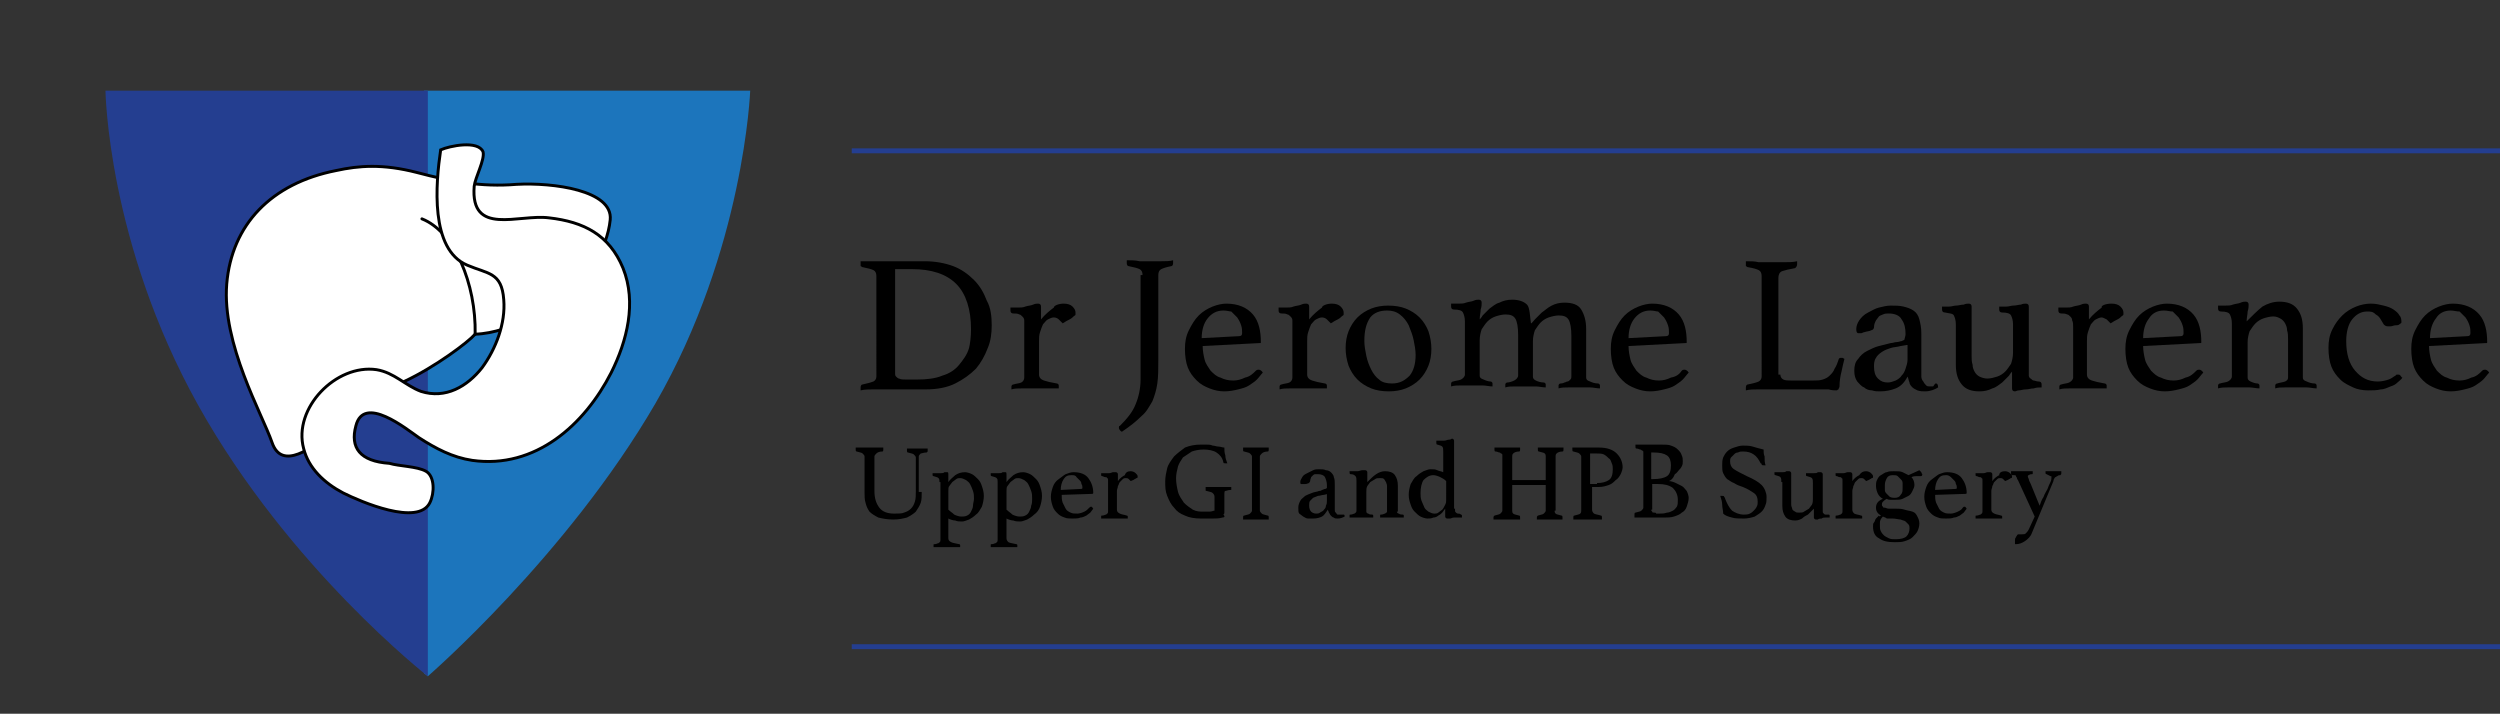 <!-- Generator: Adobe Illustrator 19.1.0, SVG Export Plug-In  -->
<svg version="1.1"
	 xmlns="http://www.w3.org/2000/svg" xmlns:xlink="http://www.w3.org/1999/xlink" xmlns:a="http://ns.adobe.com/AdobeSVGViewerExtensions/3.0/"
	 x="0px" y="0px" width="253.6px" height="72.4px" viewBox="0 0 253.6 72.4" style="enable-background:new 0 0 253.6 72.4;"
	 xml:space="preserve">
<rect x="0" y="0" width="253.6" height="72.4" fill="#333333" stroke="none"/>
<style type="text/css">
	.st0{fill:none;stroke:#243E90;stroke-width:0.5;stroke-miterlimit:10;}
	.st1{clip-path:url(#SVGID_3_);fill:#1C75BC;}
	.st2{clip-path:url(#SVGID_4_);fill:#243E90;}
	.st3{fill:none;}
	.st4{fill:#FFFFFF;stroke:#000000;stroke-width:0.3;stroke-miterlimit:10;}
	.st5{fill:#FFFFFF;stroke:#000000;stroke-width:0.3;stroke-linecap:round;stroke-miterlimit:10;}
	.st6{clip-path:url(#SVGID_6_);fill:#1C75BC;}
	.st7{clip-path:url(#SVGID_8_);fill:#243E90;}
</style>
<defs>
</defs>
<g>
	<g>
		<path d="M100.6,33c0,0.8-0.1,1.6-0.4,2.3c-0.3,0.8-0.7,1.5-1.2,2.1c-0.6,0.6-1.3,1.1-2.1,1.5s-1.8,0.6-3,0.6h-4.1
			c-0.3,0-0.7,0-1.2,0c-0.4,0-0.9,0-1.3,0.1c0-0.1,0-0.2,0-0.3c0-0.2,0.1-0.3,0.2-0.3c0.5-0.1,0.8-0.2,1.1-0.3
			c0.2-0.1,0.3-0.3,0.3-0.5V28c0-0.3-0.1-0.5-0.3-0.6s-0.6-0.2-1.1-0.3c-0.1,0-0.1-0.1-0.2-0.1c0-0.1,0-0.1,0-0.2s0-0.2,0-0.3
			c0.3,0,0.5,0,0.7,0s0.4,0,0.6,0c0.2,0,0.4,0,0.5,0s0.4,0,0.6,0h4.1c1.1,0,2.1,0.2,2.9,0.5c0.8,0.3,1.5,0.8,2.1,1.4
			c0.6,0.6,1,1.3,1.3,2.1C100.5,31.2,100.6,32.1,100.6,33z M98.5,33.4c0-2-0.5-3.6-1.5-4.6s-2.5-1.5-4.5-1.5h-1.7v10.6
			c0,0.1,0,0.2,0.1,0.3c0.1,0.1,0.2,0.2,0.3,0.2c0.2,0.1,0.4,0.1,0.7,0.1s0.6,0,1.1,0c1,0,1.9-0.1,2.6-0.4c0.7-0.2,1.3-0.6,1.7-1.1
			s0.8-1,1-1.7C98.4,34.9,98.5,34.2,98.5,33.4z"/>
		<path d="M107.9,30.8c0.4,0,0.7,0.1,0.9,0.3c0.2,0.2,0.3,0.4,0.3,0.6c0,0.1,0,0.2,0,0.2c0,0.1-0.1,0.1-0.2,0.2s-0.2,0.2-0.4,0.3
			c-0.2,0.1-0.4,0.2-0.7,0.4c-0.1-0.1-0.3-0.3-0.4-0.4s-0.3-0.2-0.5-0.2s-0.4,0.1-0.6,0.2s-0.3,0.3-0.5,0.5
			c-0.1,0.2-0.2,0.5-0.3,0.8c-0.1,0.3-0.1,0.6-0.1,0.9V38c0,0.3,0.2,0.5,0.5,0.6s0.7,0.2,1.3,0.3c0.1,0,0.2,0.1,0.2,0.2s0,0.2,0,0.3
			c-0.1,0-0.3,0-0.5,0s-0.4,0-0.7,0c-0.2,0-0.5,0-0.7,0c-0.3,0-0.5,0-0.7,0c-0.4,0-0.7,0-1.1,0s-0.8,0-1.1,0.1c0-0.1,0-0.2,0-0.3
			c0-0.1,0.1-0.2,0.2-0.2c0.3-0.1,0.6-0.1,0.8-0.2c0.2-0.1,0.3-0.3,0.3-0.5v-5.1c0-0.3,0-0.5,0-0.7s-0.1-0.3-0.2-0.4
			s-0.2-0.2-0.3-0.2c-0.2-0.1-0.3-0.1-0.6-0.1c-0.2,0-0.3-0.1-0.3-0.3c0-0.1,0-0.2,0-0.3c0.2,0,0.4,0,0.7,0c0.3,0,0.6,0,0.8-0.1
			c0.3-0.1,0.6-0.1,0.8-0.2c0.2-0.1,0.4-0.1,0.5-0.1c0.2,0,0.3,0.1,0.3,0.3v1.3c0.4-0.5,0.9-0.9,1.3-1.2
			C106.9,31,107.4,30.8,107.9,30.8z"/>
		<path d="M115.9,27.9c0-0.3-0.1-0.5-0.3-0.6c-0.2-0.1-0.6-0.2-1.1-0.3c-0.1,0-0.2-0.1-0.2-0.3c0-0.1,0-0.2,0-0.3
			c0.4,0,0.9,0,1.3,0.1c0.5,0,0.8,0,1.1,0c0.3,0,0.7,0,1.1,0s0.9,0,1.2-0.1c0,0.1,0,0.2,0,0.3c0,0.2-0.1,0.3-0.2,0.3
			c-0.5,0.1-0.8,0.2-1,0.3c-0.2,0.1-0.3,0.3-0.3,0.6v8.6c0,0.9,0,1.7-0.1,2.4c-0.1,0.7-0.3,1.3-0.5,1.8c-0.3,0.5-0.6,1.1-1.1,1.5
			c-0.5,0.5-1.1,1-2,1.6c-0.2-0.1-0.3-0.3-0.3-0.4s0-0.2,0.1-0.2c0.7-0.7,1.3-1.4,1.6-2.2c0.3-0.7,0.5-1.6,0.5-2.5V27.9H115.9z"/>
		<path d="M127.4,37.6c0.1-0.1,0.2-0.1,0.3-0.1c0.1,0,0.3,0.1,0.4,0.3c-0.2,0.2-0.4,0.5-0.6,0.7s-0.5,0.4-0.8,0.6s-0.7,0.3-1.1,0.4
			s-0.9,0.2-1.4,0.2s-1-0.1-1.5-0.3c-0.5-0.2-0.9-0.4-1.3-0.8s-0.7-0.8-0.9-1.3c-0.2-0.5-0.3-1.2-0.3-1.9c0-0.7,0.1-1.3,0.4-1.9
			s0.6-1.1,1-1.5s0.9-0.7,1.4-0.9c0.5-0.2,1-0.3,1.4-0.3c1.2,0,2.1,0.4,2.7,1.1s0.8,1.7,0.8,2.8c0,0.1,0,0.1-0.1,0.1l-5.8,0.3
			c0,0.5,0.1,1,0.2,1.4s0.4,0.8,0.6,1.1c0.3,0.3,0.6,0.6,1,0.7c0.4,0.2,0.8,0.3,1.3,0.3c0.4,0,0.8-0.1,1.2-0.3
			C126.8,38.2,127.1,37.9,127.4,37.6z M124.1,31.5c-0.7,0-1.2,0.3-1.6,0.8s-0.6,1.2-0.6,2l3.8-0.2c0.2,0,0.3-0.1,0.3-0.3
			c0-0.3,0-0.5-0.1-0.8s-0.2-0.5-0.4-0.8c-0.2-0.2-0.4-0.4-0.6-0.6C124.7,31.6,124.5,31.5,124.1,31.5z"/>
		<path d="M135.1,30.8c0.4,0,0.7,0.1,0.9,0.3s0.3,0.4,0.3,0.6c0,0.1,0,0.2,0,0.2c0,0.1-0.1,0.1-0.2,0.2s-0.2,0.2-0.4,0.3
			c-0.2,0.1-0.4,0.2-0.7,0.4c-0.1-0.1-0.3-0.3-0.4-0.4s-0.3-0.2-0.5-0.2s-0.4,0.1-0.6,0.2s-0.3,0.3-0.5,0.5
			c-0.1,0.2-0.2,0.5-0.3,0.8c-0.1,0.3-0.1,0.6-0.1,0.9V38c0,0.3,0.2,0.5,0.5,0.6s0.7,0.2,1.3,0.3c0.1,0,0.2,0.1,0.2,0.2s0,0.2,0,0.3
			c-0.1,0-0.3,0-0.5,0s-0.4,0-0.7,0c-0.2,0-0.5,0-0.7,0c-0.3,0-0.5,0-0.7,0c-0.4,0-0.7,0-1.1,0s-0.8,0-1.1,0.1c0-0.1,0-0.2,0-0.3
			c0-0.1,0.1-0.2,0.2-0.2c0.3-0.1,0.6-0.1,0.8-0.2c0.2-0.1,0.3-0.3,0.3-0.5v-5.1c0-0.3,0-0.5,0-0.7s-0.1-0.3-0.2-0.4
			s-0.2-0.2-0.3-0.2c-0.2-0.1-0.3-0.1-0.6-0.1c-0.2,0-0.3-0.1-0.3-0.3c0-0.1,0-0.2,0-0.3c0.2,0,0.4,0,0.7,0c0.3,0,0.6,0,0.8-0.1
			c0.3-0.1,0.6-0.1,0.8-0.2c0.2-0.1,0.4-0.1,0.5-0.1c0.2,0,0.3,0.1,0.3,0.3v1.3c0.4-0.5,0.9-0.9,1.3-1.2
			C134.1,31,134.6,30.8,135.1,30.8z"/>
		<path d="M136.5,35.3c0-0.6,0.1-1.2,0.3-1.7c0.2-0.5,0.5-1,0.9-1.4s0.9-0.7,1.4-0.9c0.5-0.2,1.1-0.3,1.7-0.3c0.7,0,1.3,0.1,1.8,0.3
			c0.5,0.2,1,0.5,1.4,0.9s0.7,0.9,0.9,1.4c0.2,0.6,0.3,1.2,0.3,1.8c0,0.6-0.1,1.2-0.3,1.7c-0.2,0.5-0.5,1-0.9,1.4s-0.9,0.7-1.4,0.9
			c-0.5,0.2-1.1,0.3-1.7,0.3c-0.7,0-1.3-0.1-1.8-0.3c-0.5-0.2-1-0.5-1.4-0.9s-0.7-0.9-0.9-1.4C136.6,36.5,136.5,35.9,136.5,35.3z
			 M138.4,34.6c0,0.5,0.1,1,0.2,1.5s0.3,1,0.5,1.4s0.5,0.8,0.8,1c0.3,0.3,0.8,0.4,1.3,0.4c0.8,0,1.3-0.3,1.8-0.8
			c0.4-0.5,0.6-1.2,0.6-2.1c0-0.5-0.1-1-0.2-1.5s-0.3-1-0.5-1.5c-0.2-0.4-0.5-0.8-0.9-1.1c-0.4-0.3-0.8-0.4-1.3-0.4
			c-0.7,0-1.3,0.2-1.7,0.7C138.6,32.8,138.4,33.5,138.4,34.6z"/>
		<path d="M155.3,32.8c0.1,0,0.2-0.2,0.4-0.4c0.2-0.2,0.4-0.4,0.7-0.7c0.3-0.2,0.6-0.5,1-0.7s0.8-0.3,1.3-0.3c0.8,0,1.4,0.2,1.7,0.7
			c0.3,0.5,0.5,1.1,0.5,2v4.9c0,0.2,0.1,0.3,0.4,0.4c0.2,0.1,0.5,0.2,0.8,0.2c0.1,0,0.2,0.1,0.2,0.2s0,0.2,0,0.3
			c-0.3,0-0.7-0.1-1-0.1s-0.7,0-1.1,0c-0.3,0-0.7,0-1.1,0s-0.7,0-1,0.1c0-0.1,0-0.2,0-0.3c0-0.1,0.1-0.2,0.2-0.2s0.2,0,0.4-0.1
			c0.1,0,0.2-0.1,0.3-0.1s0.2-0.1,0.3-0.2c0.1-0.1,0.1-0.2,0.1-0.3v-4.1c0-0.8-0.1-1.4-0.3-1.7c-0.2-0.3-0.5-0.4-1-0.4
			c-0.3,0-0.7,0.1-1,0.2s-0.6,0.3-0.8,0.5c-0.2,0.2-0.4,0.5-0.6,0.8c-0.1,0.3-0.2,0.7-0.2,1.1v3.6c0,0.2,0.1,0.3,0.3,0.4
			c0.2,0.1,0.5,0.2,0.8,0.2c0.1,0,0.2,0.1,0.2,0.2s0,0.2,0,0.3c-0.3,0-0.7-0.1-1-0.1s-0.7,0-1,0c-0.4,0-0.7,0-1.1,0s-0.7,0-1,0.1
			c0-0.1,0-0.2,0-0.3c0-0.1,0.1-0.2,0.2-0.2c0.2,0,0.5-0.1,0.7-0.2s0.4-0.3,0.4-0.5V34c0-0.8-0.1-1.4-0.3-1.7
			c-0.2-0.3-0.5-0.4-1-0.4c-0.3,0-0.7,0.1-1,0.2s-0.6,0.3-0.8,0.5c-0.2,0.2-0.4,0.5-0.6,0.8c-0.1,0.3-0.2,0.7-0.2,1.1v3.6
			c0,0.2,0.1,0.3,0.4,0.4c0.2,0.1,0.5,0.2,0.7,0.2c0.1,0,0.2,0.1,0.2,0.2s0,0.2,0,0.3c-0.3,0-0.7-0.1-1-0.1s-0.7,0-1.1,0
			s-0.8,0-1.1,0c-0.3,0-0.7,0-1,0.1c0-0.1,0-0.2,0-0.3c0-0.1,0.1-0.2,0.2-0.2c0.3-0.1,0.6-0.1,0.8-0.2c0.2-0.1,0.4-0.3,0.4-0.5v-5.4
			c0-0.4-0.1-0.7-0.2-0.9c-0.1-0.2-0.4-0.3-0.9-0.3c-0.2,0-0.3-0.1-0.3-0.3c0-0.1,0-0.2,0-0.3c0.2,0,0.4,0,0.7,0
			c0.3,0,0.6,0,0.8-0.1c0.3-0.1,0.6-0.1,0.8-0.2c0.2-0.1,0.4-0.1,0.5-0.1c0.2,0,0.3,0.1,0.3,0.3c0,0.2,0,0.4-0.1,0.7
			c0,0.3-0.1,0.6-0.1,1c0,0,0.2-0.2,0.3-0.4c0.2-0.2,0.4-0.4,0.7-0.7c0.3-0.2,0.6-0.5,1-0.6c0.4-0.2,0.8-0.3,1.3-0.3
			c0.7,0,1.2,0.2,1.5,0.5S155.2,32.2,155.3,32.8z"/>
		<path d="M170.6,37.6c0.1-0.1,0.2-0.1,0.3-0.1c0.1,0,0.3,0.1,0.4,0.3c-0.2,0.2-0.4,0.5-0.6,0.7s-0.5,0.4-0.8,0.6s-0.7,0.3-1.1,0.4
			s-0.9,0.2-1.4,0.2s-1-0.1-1.5-0.3c-0.5-0.2-0.9-0.4-1.3-0.8s-0.7-0.8-0.9-1.3c-0.2-0.5-0.3-1.2-0.3-1.9c0-0.7,0.1-1.3,0.4-1.9
			s0.6-1.1,1-1.5s0.9-0.7,1.4-0.9c0.5-0.2,1-0.3,1.4-0.3c1.2,0,2.1,0.4,2.7,1.1s0.8,1.7,0.8,2.8c0,0.1,0,0.1-0.1,0.1l-5.8,0.3
			c0,0.5,0.1,1,0.2,1.4s0.4,0.8,0.6,1.1c0.3,0.3,0.6,0.6,1,0.7c0.4,0.2,0.8,0.3,1.3,0.3c0.4,0,0.8-0.1,1.2-0.3
			C170.1,38.2,170.4,37.9,170.6,37.6z M167.4,31.5c-0.7,0-1.2,0.3-1.6,0.8s-0.6,1.2-0.6,2l3.8-0.2c0.2,0,0.3-0.1,0.3-0.3
			c0-0.3,0-0.5-0.1-0.8s-0.2-0.5-0.4-0.8c-0.2-0.2-0.4-0.4-0.6-0.6C168,31.6,167.8,31.5,167.4,31.5z"/>
		<path d="M180.6,38c0,0.2,0.1,0.4,0.3,0.5c0.2,0.1,0.5,0.1,0.8,0.1h2.2c0.4,0,0.7,0,1-0.1s0.5-0.2,0.7-0.4c0.2-0.2,0.4-0.4,0.5-0.7
			c0.2-0.3,0.3-0.6,0.4-0.9c0-0.1,0.1-0.2,0.2-0.2s0.1,0,0.2,0s0.1,0.1,0.2,0.1c-0.1,0.4-0.2,0.8-0.3,1.3c-0.1,0.4-0.2,0.9-0.2,1.5
			c0,0.1-0.1,0.2-0.1,0.3c-0.1,0-0.1,0.1-0.2,0.1c-0.2,0-0.5,0-0.8-0.1c-0.3,0-0.6,0-0.9,0h-5c-0.3,0-0.7,0-1.2,0s-0.9,0-1.3,0.1
			c0-0.1,0-0.2,0-0.3c0-0.2,0.1-0.3,0.2-0.3c0.5-0.1,0.9-0.2,1.1-0.3c0.2-0.1,0.3-0.3,0.3-0.5V28c0-0.3-0.1-0.5-0.3-0.6
			c-0.2-0.1-0.5-0.2-1.1-0.3c-0.1,0-0.1-0.1-0.2-0.1c0-0.1,0-0.1,0-0.2s0-0.2,0-0.3c0.5,0,0.9,0,1.3,0.1c0.4,0,0.8,0,1.1,0
			c0.5,0,0.9,0,1.4,0s1,0,1.4-0.1c0,0.1,0,0.2,0,0.3c0,0.2-0.1,0.3-0.2,0.4c-0.6,0.1-1,0.2-1.3,0.3c-0.3,0.1-0.4,0.4-0.4,0.7V38
			H180.6z"/>
		<path d="M196.4,38.9c0.1,0,0.2,0.1,0.2,0.4c-0.3,0.2-0.8,0.4-1.3,0.4c-0.3,0-0.5,0-0.8-0.1c-0.2-0.1-0.4-0.2-0.5-0.3
			c-0.1-0.1-0.3-0.3-0.3-0.5c-0.1-0.2-0.1-0.4-0.2-0.6c-0.3,0.6-0.7,1-1.2,1.2s-1,0.3-1.6,0.3c-0.3,0-0.5,0-0.8-0.1
			c-0.3,0-0.6-0.1-0.8-0.3c-0.3-0.1-0.5-0.4-0.7-0.6c-0.2-0.3-0.3-0.6-0.3-1.1s0.1-0.9,0.4-1.2c0.2-0.3,0.5-0.6,0.9-0.8
			c0.4-0.2,0.8-0.4,1.2-0.5c0.4-0.1,0.8-0.2,1.2-0.3c0.2,0,0.4-0.1,0.6-0.1s0.4-0.1,0.5-0.1c0.2-0.1,0.3-0.1,0.3-0.2
			s0.1-0.3,0.1-0.5c0-0.6-0.1-1.1-0.4-1.5c-0.2-0.4-0.7-0.6-1.3-0.6c-0.2,0-0.4,0-0.6,0.1s-0.3,0.1-0.4,0.2s-0.2,0.3-0.3,0.4
			c-0.1,0.2-0.2,0.4-0.2,0.7c0,0.1-0.1,0.3-0.3,0.3c-0.1,0.1-0.4,0.1-0.7,0.2c-0.1,0-0.2,0.1-0.3,0.1c-0.1,0-0.2,0-0.3,0
			c-0.1,0-0.2-0.1-0.2-0.4s0.1-0.6,0.3-0.9c0.2-0.3,0.5-0.6,0.9-0.8c0.4-0.2,0.7-0.4,1.1-0.5s0.8-0.2,1.2-0.2c0.5,0,0.9,0,1.3,0.1
			s0.7,0.2,1,0.4c0.3,0.2,0.5,0.5,0.6,0.9s0.2,0.8,0.2,1.4v3.4c0,0.5,0,0.8,0,1s0.1,0.4,0.2,0.5c0.1,0.2,0.2,0.3,0.3,0.4
			c0.1,0.1,0.2,0.1,0.4,0.1c0.1,0,0.2,0,0.3,0C196.3,38.9,196.3,38.9,196.4,38.9z M193.4,35l-0.6,0.1c-0.3,0.1-0.7,0.1-1,0.2
			s-0.6,0.2-0.9,0.4c-0.3,0.2-0.5,0.4-0.6,0.6c-0.2,0.3-0.2,0.6-0.2,0.9c0,0.5,0.1,0.9,0.4,1.2c0.3,0.3,0.6,0.4,1,0.4
			c0.3,0,0.5-0.1,0.8-0.2c0.2-0.1,0.5-0.3,0.6-0.5c0.2-0.2,0.3-0.4,0.4-0.7c0.1-0.3,0.2-0.6,0.2-0.9V35H193.4z"/>
		<path d="M198.4,32.9c0-0.4-0.1-0.7-0.2-0.9c-0.1-0.2-0.4-0.2-0.9-0.3c-0.2,0-0.3-0.1-0.3-0.3c0-0.1,0-0.2,0-0.3c0.2,0,0.4,0,0.7,0
			c0.3,0,0.5-0.1,0.7-0.1c0.3,0,0.5-0.1,0.8-0.1c0.2-0.1,0.4-0.1,0.5-0.1c0.2,0,0.3,0.1,0.3,0.3v5c0,0.3,0,0.6,0.1,0.9
			c0,0.3,0.1,0.5,0.2,0.7s0.3,0.4,0.5,0.5s0.5,0.2,0.8,0.2s0.7-0.1,1-0.2s0.6-0.3,0.8-0.5c0.2-0.2,0.4-0.5,0.6-0.8
			c0.1-0.3,0.2-0.7,0.2-1.1v-2.9c0-0.4-0.1-0.7-0.2-0.9c-0.1-0.2-0.4-0.3-0.9-0.3c-0.2,0-0.3-0.1-0.3-0.3c0-0.1,0-0.2,0-0.3
			c0.2,0,0.4,0,0.7,0c0.3,0,0.5-0.1,0.7-0.1c0.3,0,0.6-0.1,0.8-0.1c0.2-0.1,0.4-0.1,0.5-0.1c0.2,0,0.3,0.1,0.3,0.3v6.5
			c0,0.2,0,0.4,0,0.5s0.1,0.3,0.2,0.3c0.1,0.1,0.2,0.2,0.3,0.2c0.1,0,0.3,0.1,0.5,0.1s0.3,0.1,0.3,0.3c0,0.1,0,0.2,0,0.3
			c-0.3,0-0.5,0-0.8,0.1c-0.3,0-0.5,0.1-0.8,0.1s-0.5,0.1-0.7,0.1s-0.3,0.1-0.4,0.1c-0.2,0-0.3-0.1-0.3-0.3v-1.7
			c0,0-0.2,0.2-0.3,0.4c-0.2,0.2-0.4,0.4-0.7,0.7c-0.3,0.2-0.6,0.5-1,0.6c-0.4,0.2-0.8,0.3-1.3,0.3c-0.8,0-1.4-0.2-1.8-0.7
			s-0.6-1.1-0.6-2L198.4,32.9L198.4,32.9z"/>
		<path d="M214.2,30.8c0.4,0,0.7,0.1,0.9,0.3s0.3,0.4,0.3,0.6c0,0.1,0,0.2,0,0.2c0,0.1-0.1,0.1-0.2,0.2s-0.2,0.2-0.4,0.3
			c-0.2,0.1-0.4,0.2-0.7,0.4c-0.1-0.1-0.3-0.3-0.4-0.4c-0.2-0.1-0.4-0.2-0.5-0.2c-0.2,0-0.4,0.1-0.6,0.2s-0.3,0.3-0.5,0.5
			c-0.1,0.2-0.2,0.5-0.3,0.8c-0.1,0.3-0.1,0.6-0.1,0.9V38c0,0.3,0.2,0.5,0.5,0.6s0.7,0.2,1.3,0.3c0.1,0,0.2,0.1,0.2,0.2s0,0.2,0,0.3
			c-0.1,0-0.3,0-0.5,0s-0.5,0-0.7,0s-0.5,0-0.7,0c-0.3,0-0.5,0-0.7,0c-0.4,0-0.7,0-1.1,0s-0.8,0-1.1,0.1c0-0.1,0-0.2,0-0.3
			c0-0.1,0.1-0.2,0.2-0.2c0.3-0.1,0.6-0.1,0.8-0.2c0.2-0.1,0.4-0.3,0.4-0.5v-5.1c0-0.3,0-0.5-0.1-0.7c0-0.2-0.1-0.3-0.2-0.4
			s-0.2-0.2-0.3-0.2c-0.2-0.1-0.4-0.1-0.6-0.1s-0.3-0.1-0.3-0.3c0-0.1,0-0.2,0-0.3c0.2,0,0.4,0,0.7,0c0.3,0,0.6,0,0.8-0.1
			c0.3-0.1,0.6-0.1,0.8-0.2c0.2-0.1,0.4-0.1,0.5-0.1c0.2,0,0.3,0.1,0.3,0.3v1.3c0.4-0.5,0.9-0.9,1.3-1.2
			C213.1,31,213.6,30.8,214.2,30.8z"/>
		<path d="M222.8,37.6c0.1-0.1,0.2-0.1,0.3-0.1c0.1,0,0.3,0.1,0.4,0.3c-0.2,0.2-0.4,0.5-0.6,0.7s-0.5,0.4-0.8,0.6s-0.7,0.3-1.1,0.4
			s-0.9,0.2-1.4,0.2s-1-0.1-1.5-0.3c-0.5-0.2-0.9-0.4-1.3-0.8s-0.7-0.8-0.9-1.3c-0.2-0.5-0.3-1.2-0.3-1.9c0-0.7,0.1-1.3,0.4-1.9
			s0.6-1.1,1-1.5s0.9-0.7,1.4-0.9c0.5-0.2,1-0.3,1.4-0.3c1.2,0,2.1,0.4,2.7,1.1s0.8,1.7,0.8,2.8c0,0.1,0,0.1-0.1,0.1l-5.8,0.3
			c0,0.5,0.1,1,0.2,1.4s0.4,0.8,0.6,1.1c0.3,0.3,0.6,0.6,1,0.7c0.4,0.2,0.8,0.3,1.3,0.3c0.4,0,0.8-0.1,1.2-0.3
			C222.2,38.2,222.5,37.9,222.8,37.6z M219.5,31.5c-0.7,0-1.2,0.3-1.5,0.8c-0.4,0.5-0.6,1.2-0.6,2l3.8-0.2c0.2,0,0.3-0.1,0.3-0.3
			c0-0.3,0-0.5-0.1-0.8s-0.2-0.5-0.4-0.8c-0.2-0.2-0.4-0.4-0.6-0.6C220.1,31.6,219.9,31.5,219.5,31.5z"/>
		<path d="M233.6,38.3c0,0.2,0.1,0.3,0.4,0.4c0.2,0.1,0.5,0.2,0.8,0.2c0.1,0,0.2,0.1,0.2,0.2s0,0.2,0,0.3c-0.3,0-0.7-0.1-1-0.1
			s-0.7,0-1.1,0s-0.7,0-1.1,0s-0.7,0-1,0.1c0-0.1,0-0.2,0-0.3c0-0.1,0.1-0.2,0.2-0.2c0.3-0.1,0.5-0.1,0.8-0.2
			c0.2-0.1,0.3-0.2,0.3-0.4v-3.9c0-0.3,0-0.6-0.1-0.9c0-0.3-0.1-0.5-0.2-0.7s-0.3-0.4-0.5-0.5s-0.4-0.2-0.7-0.2
			c-0.3,0-0.7,0.1-1,0.2s-0.6,0.3-0.8,0.5c-0.2,0.2-0.4,0.5-0.6,0.8c-0.1,0.3-0.2,0.7-0.2,1.1v3.6c0,0.2,0.1,0.3,0.3,0.4
			c0.2,0.1,0.5,0.2,0.7,0.2c0.1,0,0.2,0.1,0.2,0.2s0,0.2,0,0.3c-0.3,0-0.7-0.1-1-0.1s-0.7,0-1.1,0s-0.8,0-1.1,0c-0.3,0-0.7,0-1,0.1
			c0-0.1,0-0.2,0-0.3c0-0.1,0.1-0.2,0.2-0.2c0.3-0.1,0.6-0.1,0.8-0.2c0.2-0.1,0.4-0.3,0.4-0.5v-5.4c0-0.4-0.1-0.7-0.2-0.9
			c-0.1-0.2-0.4-0.3-0.9-0.3c-0.2,0-0.3-0.1-0.3-0.3c0-0.1,0-0.2,0-0.3c0.2,0,0.4,0,0.7,0c0.3,0,0.6,0,0.8-0.1
			c0.3-0.1,0.6-0.1,0.8-0.2c0.2-0.1,0.4-0.1,0.5-0.1c0.2,0,0.3,0.1,0.3,0.3c0,0.2,0,0.4-0.1,0.7c0,0.3-0.1,0.6-0.1,1
			c0.6-0.6,1.1-1.1,1.6-1.5c0.5-0.3,1.1-0.5,1.7-0.5c0.8,0,1.4,0.2,1.8,0.7s0.6,1.1,0.6,2L233.6,38.3L233.6,38.3z"/>
		<path d="M240.1,31.6c-0.6,0-1.1,0.3-1.5,0.8s-0.6,1.3-0.6,2.2c0,1.3,0.3,2.3,0.9,3s1.3,1.1,2.3,1.1c0.4,0,0.8-0.1,1.1-0.2
			c0.3-0.1,0.5-0.3,0.7-0.4l0.1-0.1c0.1,0,0.1,0,0.2,0s0.1,0,0.2,0.1s0.1,0.2,0.2,0.2c-0.1,0.2-0.3,0.3-0.5,0.5s-0.4,0.3-0.7,0.4
			c-0.3,0.1-0.6,0.3-1,0.3c-0.4,0.1-0.8,0.1-1.3,0.1s-1.1-0.1-1.5-0.3s-0.9-0.4-1.3-0.8s-0.7-0.8-0.9-1.3s-0.3-1.2-0.3-1.9
			c0-0.7,0.1-1.3,0.4-1.9s0.6-1,1-1.4s0.9-0.7,1.4-0.9c0.5-0.2,1-0.3,1.5-0.3s0.9,0.1,1.3,0.2s0.7,0.2,1,0.4
			c0.3,0.2,0.5,0.4,0.6,0.6c0.2,0.2,0.2,0.5,0.2,0.7c0,0.1-0.1,0.1-0.2,0.2S243.1,33,243,33c-0.2,0-0.3,0.1-0.5,0.1s-0.2,0-0.3,0
			c-0.2,0-0.3-0.1-0.4-0.2c-0.1-0.2-0.2-0.3-0.3-0.5c-0.1-0.2-0.3-0.4-0.5-0.5C240.7,31.6,240.5,31.6,240.1,31.6z"/>
		<path d="M251.8,37.6c0.1-0.1,0.2-0.1,0.3-0.1c0.1,0,0.3,0.1,0.4,0.3c-0.2,0.2-0.4,0.5-0.6,0.7s-0.5,0.4-0.8,0.6s-0.7,0.3-1.1,0.4
			s-0.9,0.2-1.4,0.2s-1-0.1-1.5-0.3c-0.5-0.2-0.9-0.4-1.3-0.8s-0.7-0.8-0.9-1.3c-0.2-0.5-0.3-1.2-0.3-1.9c0-0.7,0.1-1.3,0.4-1.9
			s0.6-1.1,1-1.5s0.9-0.7,1.4-0.9c0.5-0.2,1-0.3,1.4-0.3c1.2,0,2.1,0.4,2.7,1.1s0.8,1.7,0.8,2.8c0,0.1,0,0.1-0.1,0.1l-5.8,0.3
			c0,0.5,0.1,1,0.2,1.4s0.4,0.8,0.6,1.1c0.3,0.3,0.6,0.6,1,0.7c0.4,0.2,0.8,0.3,1.3,0.3c0.4,0,0.8-0.1,1.2-0.3
			C251.2,38.2,251.5,37.9,251.8,37.6z M248.6,31.5c-0.7,0-1.2,0.3-1.5,0.8c-0.4,0.5-0.6,1.2-0.6,2l3.8-0.2c0.2,0,0.3-0.1,0.3-0.3
			c0-0.3,0-0.5-0.1-0.8s-0.2-0.5-0.4-0.8c-0.2-0.2-0.4-0.4-0.6-0.6C249.2,31.6,248.9,31.5,248.6,31.5z"/>
		<path d="M93.5,49.9c0,0.4,0,0.8-0.1,1.1c-0.1,0.3-0.3,0.6-0.5,0.9c-0.2,0.2-0.5,0.4-0.9,0.6c-0.4,0.1-0.8,0.2-1.4,0.2
			c-0.6,0-1.1-0.1-1.5-0.2c-0.4-0.2-0.7-0.4-0.9-0.6c-0.2-0.3-0.3-0.5-0.4-0.9c-0.1-0.3-0.1-0.7-0.1-1v-3.7c0-0.1-0.1-0.2-0.2-0.3
			c-0.1-0.1-0.3-0.1-0.6-0.2c-0.1,0-0.1-0.1-0.1-0.2c0,0,0-0.1,0-0.2c0.2,0,0.4,0,0.7,0c0.2,0,0.4,0,0.7,0c0.2,0,0.4,0,0.7,0
			s0.5,0,0.7,0c0,0.1,0,0.1,0,0.2s0,0.2-0.1,0.2c-0.3,0-0.5,0.1-0.6,0.2s-0.2,0.2-0.2,0.3v3.5c0,0.8,0.2,1.3,0.5,1.7
			c0.3,0.4,0.8,0.6,1.5,0.6c0.4,0,0.8,0,1-0.1c0.3-0.1,0.5-0.2,0.7-0.4c0.2-0.2,0.3-0.4,0.4-0.7c0.1-0.3,0.1-0.7,0.1-1.1v-3.4
			c0-0.1-0.1-0.2-0.2-0.3c-0.1-0.1-0.3-0.1-0.6-0.2c-0.1,0-0.1-0.1-0.1-0.2c0,0,0-0.1,0-0.2c0.2,0,0.4,0,0.6,0c0.2,0,0.4,0,0.5,0
			c0.2,0,0.4,0,0.5,0c0.2,0,0.4,0,0.5,0c0,0.1,0,0.1,0,0.2v0.1L94,45.9c-0.3,0-0.5,0.1-0.6,0.1c-0.1,0.1-0.2,0.2-0.2,0.3v3.6H93.5z"
			/>
		<path d="M95.3,48.9c0-0.2,0-0.3-0.1-0.4s-0.2-0.1-0.5-0.2c-0.1,0-0.1-0.1-0.1-0.1s0-0.1,0-0.2c0.1,0,0.2,0,0.4,0s0.3,0,0.4,0
			c0.2,0,0.3,0,0.4-0.1c0.1,0,0.2,0,0.3,0s0.1,0.1,0.1,0.2s0,0.2,0,0.3c0,0.1,0,0.3,0,0.5c0.2-0.3,0.5-0.5,0.7-0.7
			c0.3-0.2,0.6-0.3,1-0.3c0.2,0,0.5,0.1,0.7,0.2s0.4,0.3,0.6,0.5c0.2,0.2,0.3,0.4,0.4,0.7c0.1,0.3,0.2,0.6,0.2,1s-0.1,0.8-0.2,1.1
			c-0.2,0.3-0.3,0.6-0.6,0.8c-0.2,0.2-0.5,0.4-0.7,0.5c-0.3,0.1-0.5,0.2-0.7,0.2s-0.5,0-0.7-0.1c-0.2,0-0.5-0.1-0.7-0.2v2
			c0,0.2,0.1,0.3,0.3,0.4s0.4,0.1,0.8,0.2c0.1,0,0.1,0.1,0.1,0.1s0,0.1,0,0.2c-0.2,0-0.4,0-0.7,0s-0.6,0-0.8,0s-0.4,0-0.6,0
			c-0.2,0-0.4,0-0.6,0c0-0.1,0-0.1,0-0.2s0-0.1,0.1-0.1c0.2,0,0.3-0.1,0.4-0.1c0.1-0.1,0.2-0.1,0.2-0.3v-5.9H95.3z M96.2,51.7
			c0.2,0.2,0.4,0.3,0.6,0.5c0.2,0.1,0.5,0.2,0.7,0.2s0.4,0,0.6-0.1c0.2-0.1,0.3-0.2,0.4-0.4c0.1-0.2,0.2-0.4,0.2-0.6
			s0.1-0.5,0.1-0.7c0-0.3,0-0.5-0.1-0.8s-0.2-0.5-0.3-0.7s-0.3-0.3-0.4-0.4c-0.2-0.1-0.4-0.2-0.6-0.2c-0.1,0-0.3,0-0.4,0.1
			c-0.1,0.1-0.3,0.2-0.4,0.3c-0.1,0.1-0.2,0.3-0.3,0.4s-0.1,0.3-0.1,0.5V51.7z"/>
		<path d="M101.2,48.9c0-0.2,0-0.3-0.1-0.4s-0.2-0.1-0.5-0.2c-0.1,0-0.1-0.1-0.1-0.1s0-0.1,0-0.2c0.1,0,0.2,0,0.4,0
			c0.2,0,0.3,0,0.4,0c0.2,0,0.3,0,0.4-0.1c0.1,0,0.2,0,0.3,0c0.1,0,0.1,0.1,0.1,0.2s0,0.2,0,0.3c0,0.1,0,0.3,0,0.5
			c0.2-0.3,0.5-0.5,0.7-0.7c0.3-0.2,0.6-0.3,1-0.3c0.2,0,0.5,0.1,0.7,0.2s0.4,0.3,0.6,0.5s0.3,0.4,0.4,0.7c0.1,0.3,0.2,0.6,0.2,1
			s-0.1,0.8-0.2,1.1s-0.3,0.6-0.6,0.8c-0.2,0.2-0.5,0.4-0.7,0.5c-0.3,0.1-0.5,0.2-0.7,0.2s-0.5,0-0.7-0.1c-0.2,0-0.5-0.1-0.7-0.2v2
			c0,0.2,0.1,0.3,0.2,0.4c0.2,0.1,0.4,0.1,0.8,0.2c0.1,0,0.1,0.1,0.1,0.1s0,0.1,0,0.2c-0.2,0-0.4,0-0.7,0c-0.3,0-0.6,0-0.8,0
			c-0.2,0-0.4,0-0.6,0s-0.4,0-0.6,0c0-0.1,0-0.1,0-0.2s0-0.1,0.1-0.1c0.2,0,0.3-0.1,0.4-0.1c0.1-0.1,0.2-0.1,0.2-0.3L101.2,48.9
			L101.2,48.9z M102.1,51.7c0.2,0.2,0.4,0.3,0.6,0.5c0.2,0.1,0.5,0.2,0.7,0.2s0.4,0,0.6-0.1s0.3-0.2,0.4-0.4
			c0.1-0.2,0.2-0.4,0.2-0.6c0.1-0.2,0.1-0.5,0.1-0.7c0-0.3,0-0.5-0.1-0.8s-0.2-0.5-0.3-0.7s-0.3-0.3-0.4-0.4
			c-0.2-0.1-0.4-0.2-0.6-0.2c-0.1,0-0.3,0-0.4,0.1s-0.3,0.2-0.4,0.3c-0.1,0.1-0.2,0.3-0.3,0.4s-0.1,0.3-0.1,0.5L102.1,51.7
			L102.1,51.7z"/>
		<path d="M110.5,51.5c0.1-0.1,0.1-0.1,0.2-0.1s0.1,0.1,0.2,0.2c-0.1,0.1-0.2,0.3-0.3,0.4c-0.1,0.1-0.3,0.2-0.4,0.3
			c-0.2,0.1-0.4,0.2-0.6,0.2c-0.2,0.1-0.5,0.1-0.8,0.1s-0.6,0-0.8-0.1c-0.3-0.1-0.5-0.2-0.7-0.4c-0.2-0.2-0.4-0.4-0.5-0.7
			c-0.1-0.3-0.2-0.6-0.2-1s0.1-0.7,0.2-1s0.3-0.6,0.6-0.8s0.5-0.4,0.7-0.5c0.3-0.1,0.5-0.2,0.8-0.2c0.7,0,1.2,0.2,1.5,0.6
			s0.5,0.9,0.5,1.5c0,0,0,0.1-0.1,0.1l-3.1,0.1c0,0.3,0,0.5,0.1,0.8c0.1,0.2,0.2,0.4,0.3,0.6c0.1,0.2,0.3,0.3,0.5,0.4
			s0.4,0.1,0.7,0.1c0.2,0,0.5-0.1,0.7-0.2C110.2,51.8,110.3,51.7,110.5,51.5z M108.7,48.2c-0.4,0-0.6,0.1-0.8,0.4
			c-0.2,0.3-0.3,0.7-0.3,1.1l2-0.1c0.1,0,0.2,0,0.2-0.1s0-0.3-0.1-0.4c0-0.2-0.1-0.3-0.2-0.4s-0.2-0.2-0.3-0.3
			C109.1,48.2,108.9,48.2,108.7,48.2z"/>
		<path d="M114.7,47.8c0.2,0,0.4,0.1,0.5,0.2s0.2,0.2,0.2,0.3v0.1c0,0,0,0.1-0.1,0.1s-0.1,0.1-0.2,0.1c-0.1,0.1-0.2,0.1-0.4,0.2
			c-0.1-0.1-0.1-0.1-0.2-0.2s-0.2-0.1-0.3-0.1c-0.1,0-0.2,0-0.3,0.1c-0.1,0.1-0.2,0.2-0.3,0.3s-0.1,0.3-0.2,0.4
			c0,0.2-0.1,0.3-0.1,0.5v1.9c0,0.2,0.1,0.3,0.3,0.4c0.2,0.1,0.4,0.1,0.7,0.2c0.1,0,0.1,0.1,0.1,0.1s0,0.1,0,0.2c-0.1,0-0.2,0-0.3,0
			s-0.2,0-0.4,0c-0.1,0-0.3,0-0.4,0s-0.3,0-0.4,0c-0.2,0-0.4,0-0.6,0s-0.4,0-0.6,0c0-0.1,0-0.1,0-0.2s0-0.1,0.1-0.1
			c0.2,0,0.3-0.1,0.4-0.1c0.1-0.1,0.2-0.1,0.2-0.3v-2.8c0-0.2,0-0.3,0-0.4s0-0.2-0.1-0.2c0-0.1-0.1-0.1-0.2-0.1s-0.2-0.1-0.3-0.1
			c-0.1,0-0.1-0.1-0.1-0.1s0-0.1,0-0.2c0.1,0,0.2,0,0.4,0c0.2,0,0.3,0,0.4,0c0.2,0,0.3-0.1,0.4-0.1s0.2,0,0.3,0
			c0.1,0,0.2,0.1,0.2,0.2v0.7c0.2-0.3,0.5-0.5,0.7-0.6C114.2,47.9,114.4,47.8,114.7,47.8z"/>
		<path d="M124,52.5c-0.3,0.1-0.7,0.1-1,0.1s-0.7,0-1.2,0c-0.6,0-1.2-0.1-1.6-0.3c-0.5-0.2-0.8-0.4-1.1-0.8
			c-0.3-0.3-0.5-0.7-0.7-1.2s-0.2-0.9-0.2-1.5c0-0.4,0.1-0.9,0.2-1.3s0.4-0.8,0.7-1.2c0.3-0.3,0.7-0.6,1.1-0.9
			c0.5-0.2,1-0.3,1.6-0.3c0.2,0,0.4,0,0.6,0s0.4,0,0.6,0.1c0.2,0,0.4,0.1,0.6,0.1s0.4,0.1,0.6,0.1c0,0.3,0,0.5,0.1,0.8
			c0,0.3,0.1,0.5,0.2,0.8c0,0,0,0-0.1,0h-0.1c-0.1,0-0.2,0-0.2-0.1c-0.1-0.5-0.4-0.8-0.7-1c-0.3-0.2-0.8-0.3-1.3-0.3
			s-0.9,0.1-1.2,0.2c-0.3,0.2-0.6,0.4-0.9,0.6c-0.2,0.3-0.4,0.6-0.5,0.9c-0.1,0.4-0.2,0.8-0.2,1.2c0,0.5,0.1,1,0.2,1.4
			s0.4,0.8,0.6,1.1c0.3,0.3,0.6,0.5,0.9,0.7c0.4,0.2,0.7,0.2,1.1,0.2c0.2,0,0.4,0,0.6,0s0.4-0.1,0.5-0.1v-1.4c0-0.2-0.1-0.3-0.2-0.4
			s-0.3-0.1-0.6-0.2c-0.1,0-0.1,0-0.1-0.1v-0.1c0-0.1,0-0.1,0-0.2c0.2,0,0.4,0,0.7,0c0.3,0,0.5,0,0.7,0s0.4,0,0.6,0s0.5,0,0.6,0
			c0,0.1,0,0.1,0,0.2s0,0.1,0,0.1h-0.1c-0.2,0-0.4,0.1-0.5,0.1s-0.1,0.2-0.1,0.3V52c0,0.1,0,0.1-0.1,0.2
			C124.3,52.4,124.2,52.5,124,52.5z"/>
		<path d="M127.8,51.8c0,0.1,0.1,0.2,0.2,0.3c0.1,0.1,0.3,0.1,0.6,0.2c0.1,0,0.1,0.1,0.1,0.2c0,0,0,0.1,0,0.2c-0.2,0-0.5,0-0.7,0
			s-0.4,0-0.6,0s-0.4,0-0.6,0s-0.5,0-0.7,0c0-0.1,0-0.1,0-0.2s0-0.2,0.1-0.2c0.3-0.1,0.5-0.1,0.6-0.2s0.2-0.2,0.2-0.3v-5.5
			c0-0.1-0.1-0.2-0.2-0.3c-0.1-0.1-0.3-0.1-0.6-0.2c0,0-0.1,0-0.1-0.1v-0.1c0,0,0-0.1,0-0.2c0.2,0,0.4,0,0.7,0c0.2,0,0.4,0,0.6,0
			s0.4,0,0.6,0s0.5,0,0.7,0c0,0.1,0,0.1,0,0.2s0,0.2-0.1,0.2c-0.3,0-0.5,0.1-0.6,0.2s-0.2,0.2-0.2,0.3V51.8z"/>
		<path d="M136.3,52.2c0.1,0,0.1,0.1,0.1,0.2c-0.2,0.1-0.4,0.2-0.7,0.2c-0.2,0-0.3,0-0.4-0.1c-0.1,0-0.2-0.1-0.3-0.2
			c-0.1-0.1-0.1-0.2-0.2-0.3c0-0.1-0.1-0.2-0.1-0.3c-0.2,0.3-0.4,0.6-0.6,0.7s-0.5,0.2-0.9,0.2c-0.1,0-0.3,0-0.5,0s-0.3-0.1-0.5-0.2
			c-0.1-0.1-0.3-0.2-0.4-0.3c-0.1-0.1-0.1-0.3-0.1-0.6c0-0.3,0.1-0.5,0.2-0.7s0.3-0.3,0.5-0.5c0.2-0.1,0.4-0.2,0.7-0.3
			c0.2-0.1,0.5-0.1,0.7-0.2c0.1,0,0.2,0,0.3-0.1c0.1,0,0.2-0.1,0.3-0.1c0.1,0,0.2-0.1,0.2-0.1c0-0.1,0-0.1,0-0.3
			c0-0.3-0.1-0.6-0.2-0.8s-0.4-0.3-0.7-0.3c-0.1,0-0.2,0-0.3,0c-0.1,0-0.2,0.1-0.2,0.1c-0.1,0.1-0.1,0.1-0.2,0.2
			c0,0.1-0.1,0.2-0.1,0.4c0,0.1-0.1,0.1-0.1,0.2c-0.1,0-0.2,0.1-0.4,0.1c0,0-0.1,0-0.2,0s-0.1,0-0.2,0s-0.1-0.1-0.1-0.2
			c0-0.2,0.1-0.3,0.2-0.5s0.3-0.3,0.5-0.4s0.4-0.2,0.6-0.3s0.4-0.1,0.6-0.1c0.3,0,0.5,0,0.7,0.1c0.2,0,0.4,0.1,0.5,0.2
			s0.3,0.3,0.3,0.5c0.1,0.2,0.1,0.5,0.1,0.8v1.9c0,0.3,0,0.4,0,0.6s0,0.2,0.1,0.3c0.1,0.1,0.1,0.2,0.2,0.2s0.1,0,0.2,0s0.1,0,0.2,0
			C136.2,52.2,136.3,52.2,136.3,52.2z M134.7,50.1l-0.4,0.1c-0.2,0-0.4,0.1-0.6,0.1c-0.2,0.1-0.3,0.1-0.5,0.2
			c-0.1,0.1-0.2,0.2-0.3,0.3c-0.1,0.1-0.1,0.3-0.1,0.5c0,0.3,0.1,0.5,0.2,0.6s0.3,0.2,0.5,0.2c0.1,0,0.3,0,0.4-0.1s0.3-0.1,0.4-0.3
			c0.1-0.1,0.2-0.2,0.2-0.4c0.1-0.2,0.1-0.3,0.1-0.5v-0.7H134.7z"/>
		<path d="M141.7,51.9c0,0.1,0.1,0.2,0.2,0.2c0.1,0.1,0.3,0.1,0.4,0.1s0.1,0.1,0.1,0.1s0,0.1,0,0.2c-0.2,0-0.4,0-0.6,0s-0.4,0-0.6,0
			s-0.4,0-0.6,0s-0.4,0-0.6,0c0-0.1,0-0.1,0-0.2s0-0.1,0.1-0.1c0.2,0,0.3-0.1,0.4-0.1c0.1-0.1,0.2-0.1,0.2-0.2v-2.1
			c0-0.2,0-0.3,0-0.5s-0.1-0.3-0.1-0.4c-0.1-0.1-0.1-0.2-0.2-0.3c-0.1-0.1-0.2-0.1-0.4-0.1c-0.2,0-0.4,0-0.5,0.1
			c-0.2,0.1-0.3,0.2-0.5,0.3c-0.1,0.1-0.2,0.3-0.3,0.4c-0.1,0.2-0.1,0.4-0.1,0.6v2c0,0.1,0.1,0.2,0.2,0.2c0.1,0.1,0.3,0.1,0.4,0.1
			s0.1,0.1,0.1,0.1s0,0.1,0,0.2c-0.2,0-0.4,0-0.6,0s-0.4,0-0.6,0s-0.4,0-0.6,0s-0.4,0-0.6,0c0-0.1,0-0.1,0-0.2s0-0.1,0.1-0.1
			c0.2,0,0.3-0.1,0.4-0.1c0.1-0.1,0.2-0.1,0.2-0.3v-3c0-0.2,0-0.4-0.1-0.5s-0.2-0.2-0.5-0.2c-0.1,0-0.1-0.1-0.1-0.2v-0.1
			c0.1,0,0.2,0,0.4,0c0.2,0,0.3,0,0.4,0c0.2,0,0.3-0.1,0.5-0.1s0.2,0,0.3,0c0.1,0,0.2,0.1,0.2,0.2s0,0.2,0,0.4c0,0.1,0,0.3,0,0.6
			c0.3-0.3,0.6-0.6,0.9-0.8c0.3-0.2,0.6-0.3,0.9-0.3c0.4,0,0.8,0.1,1,0.4s0.3,0.6,0.3,1.1v2.6H141.7z"/>
		<path d="M147.6,51.6c0,0.1,0,0.2,0,0.2c0,0.1,0,0.1,0.1,0.2c0,0,0.1,0.1,0.2,0.1s0.2,0,0.3,0.1c0.1,0,0.1,0.1,0.1,0.1s0,0.1,0,0.2
			c-0.1,0-0.2,0-0.4,0c-0.2,0-0.3,0-0.4,0c-0.2,0-0.3,0.1-0.4,0.1s-0.2,0-0.3,0c-0.1,0-0.2-0.1-0.2-0.2v-0.8
			c-0.1,0.1-0.2,0.3-0.3,0.4c-0.1,0.1-0.2,0.2-0.4,0.3c-0.1,0.1-0.3,0.2-0.5,0.2c-0.2,0.1-0.4,0.1-0.6,0.1s-0.5-0.1-0.7-0.2
			s-0.4-0.3-0.6-0.5s-0.3-0.4-0.4-0.7c-0.1-0.3-0.2-0.6-0.2-1s0.1-0.8,0.2-1.1c0.2-0.3,0.3-0.6,0.6-0.8c0.2-0.2,0.5-0.4,0.7-0.5
			c0.3-0.1,0.5-0.2,0.7-0.2c0.3,0,0.5,0,0.7,0.1s0.4,0.1,0.6,0.2v-2.1c0-0.2,0-0.4-0.1-0.5s-0.2-0.1-0.5-0.2c-0.1,0-0.1-0.1-0.1-0.2
			c0,0,0-0.1,0-0.2c0.1,0,0.2,0,0.4,0c0.2,0,0.3,0,0.4,0c0.2,0,0.3-0.1,0.5-0.1s0.2-0.1,0.3-0.1c0.1,0,0.2,0.1,0.2,0.2s0,0.3,0,0.4
			c0,0.2,0,0.4,0,0.6v5.9H147.6z M146.7,48.8c-0.2-0.2-0.4-0.3-0.6-0.4s-0.5-0.2-0.7-0.2c-0.4,0-0.7,0.2-1,0.5
			c-0.2,0.3-0.3,0.8-0.3,1.3c0,0.3,0,0.5,0.1,0.8c0.1,0.2,0.2,0.5,0.3,0.7c0.1,0.2,0.3,0.3,0.4,0.4c0.2,0.1,0.4,0.2,0.6,0.2
			c0.1,0,0.3,0,0.4-0.1s0.3-0.2,0.4-0.3c0.1-0.1,0.2-0.3,0.3-0.5c0.1-0.2,0.1-0.3,0.1-0.5L146.7,48.8L146.7,48.8z"/>
		<path d="M157.7,51.8c0,0.1,0,0.2,0.1,0.3c0.1,0.1,0.3,0.1,0.6,0.2c0.1,0,0.1,0.1,0.1,0.2s0,0.1,0,0.2c-0.2,0-0.4,0-0.6,0
			s-0.5,0-0.7,0s-0.4,0-0.6,0s-0.5,0-0.7,0c0-0.1,0-0.1,0-0.2s0-0.1,0.1-0.2c0.3-0.1,0.5-0.1,0.6-0.2s0.2-0.2,0.2-0.3v-2.6h-3.4v2.6
			c0,0.1,0,0.2,0.1,0.3c0.1,0.1,0.3,0.1,0.6,0.2c0.1,0,0.1,0.1,0.1,0.2s0,0.1,0,0.2c-0.2,0-0.4,0-0.7,0c-0.2,0-0.5,0-0.7,0
			s-0.4,0-0.6,0s-0.5,0-0.7,0c0-0.1,0-0.1,0-0.2s0-0.1,0.1-0.2c0.3-0.1,0.5-0.1,0.6-0.2s0.2-0.2,0.2-0.3v-5.5c0-0.1,0-0.1,0-0.2
			l-0.1-0.1c-0.1,0-0.1-0.1-0.2-0.1s-0.2-0.1-0.4-0.1c-0.1,0-0.1-0.1-0.1-0.2s0-0.1,0-0.2c0.2,0,0.4,0,0.6,0s0.5,0,0.7,0
			s0.4,0,0.6,0s0.4,0,0.7,0c0,0.1,0,0.1,0,0.2s0,0.2-0.1,0.2c-0.3,0-0.5,0.1-0.6,0.2s-0.1,0.2-0.1,0.3v2.4h3.4v-2.4
			c0-0.1,0-0.2-0.1-0.3c-0.1-0.1-0.3-0.1-0.6-0.2c-0.1,0-0.1-0.1-0.1-0.2s0-0.1,0-0.2c0.2,0,0.4,0,0.6,0s0.5,0,0.7,0s0.4,0,0.6,0
			s0.4,0,0.7,0c0,0.1,0,0.1,0,0.2s0,0.2-0.1,0.2c-0.3,0-0.5,0.1-0.6,0.2s-0.1,0.2-0.1,0.3v5.5H157.7z"/>
		<path d="M161.5,49.5v2.2c0,0.2,0.1,0.3,0.2,0.4c0.2,0.1,0.4,0.1,0.7,0.2c0.1,0,0.1,0.1,0.1,0.2s0,0.1,0,0.2c-0.2,0-0.5,0-0.7,0
			c-0.3,0-0.6,0-0.9,0c-0.2,0-0.4,0-0.6,0s-0.5,0-0.7,0c0-0.1,0-0.1,0-0.2s0-0.2,0.1-0.2c0.3-0.1,0.5-0.1,0.6-0.2s0.1-0.2,0.1-0.3
			v-5.5c0-0.1-0.1-0.2-0.2-0.3c-0.1-0.1-0.3-0.1-0.6-0.2c-0.1,0-0.1-0.1-0.1-0.2s0-0.1,0-0.2c0.2,0,0.4,0,0.6,0s0.4,0,0.6,0h1.5
			c0.8,0,1.4,0.2,1.8,0.6s0.6,0.9,0.6,1.4c0,0.2-0.1,0.5-0.2,0.7s-0.3,0.5-0.5,0.6c-0.2,0.2-0.4,0.4-0.7,0.5c-0.3,0.1-0.6,0.2-1,0.2
			h-0.7V49.5z M162,49c0.5,0,0.9-0.1,1.2-0.3c0.3-0.2,0.4-0.6,0.4-1.1c0-0.2,0-0.4-0.1-0.6s-0.1-0.4-0.3-0.5
			c-0.1-0.1-0.3-0.3-0.5-0.4s-0.5-0.1-0.8-0.1h-0.6v3.1h0.7V49z"/>
		<path d="M169.3,48.8c0.2,0,0.5,0.1,0.7,0.2s0.4,0.2,0.6,0.3c0.2,0.1,0.3,0.3,0.5,0.5c0.1,0.2,0.2,0.5,0.2,0.7
			c0,0.3-0.1,0.6-0.2,0.9s-0.3,0.5-0.5,0.6c-0.2,0.2-0.5,0.3-0.8,0.4s-0.7,0.1-1,0.1h-1.7c-0.1,0-0.3,0-0.4,0c-0.2,0-0.3,0-0.4,0
			c-0.2,0-0.3,0-0.5,0c0,0,0,0,0-0.1c0,0,0,0,0-0.1c0,0,0,0,0-0.1s0-0.2,0.1-0.2c0.3-0.1,0.5-0.1,0.6-0.2s0.2-0.2,0.2-0.3V46
			c0-0.1,0-0.1,0-0.2l-0.1-0.1c-0.1,0-0.1-0.1-0.2-0.1s-0.2-0.1-0.4-0.1c-0.1,0-0.1-0.1-0.1-0.2v-0.1c0,0,0,0,0-0.1
			c0.2,0,0.5,0,0.7,0c0.3,0,0.5,0,0.6,0h1.3c0.4,0,0.8,0,1,0.1c0.3,0.1,0.5,0.2,0.7,0.4c0.2,0.2,0.3,0.3,0.4,0.6
			c0.1,0.2,0.1,0.4,0.1,0.6s0,0.3-0.1,0.5s-0.2,0.3-0.3,0.4c-0.1,0.1-0.2,0.3-0.4,0.4C169.7,48.6,169.5,48.7,169.3,48.8L169.3,48.8z
			 M167.7,48.6c0.6,0,1.1-0.1,1.4-0.3c0.3-0.2,0.4-0.6,0.4-1.1c0-0.4-0.1-0.8-0.4-1s-0.7-0.3-1.4-0.3h-0.2v2.7L167.7,48.6
			L167.7,48.6z M167.5,51.7c0,0.1,0,0.1,0.1,0.2c0,0.1,0.1,0.1,0.2,0.1s0.2,0,0.2,0.1c0.1,0,0.2,0,0.3,0c0.3,0,0.5,0,0.8-0.1
			c0.2,0,0.4-0.1,0.6-0.2s0.3-0.3,0.4-0.4c0.1-0.2,0.1-0.4,0.1-0.7c0-0.5-0.2-0.9-0.5-1.2c-0.4-0.3-0.9-0.4-1.5-0.4h-0.6v2.6H167.5z
			"/>
		<path d="M179.1,47.2c-0.1,0-0.1,0-0.2,0s-0.2,0-0.2-0.1s-0.1-0.1-0.1-0.1c-0.2-0.4-0.4-0.7-0.7-0.9c-0.3-0.2-0.6-0.3-1.1-0.3
			c-0.2,0-0.3,0-0.5,0.1c-0.2,0-0.3,0.1-0.4,0.2s-0.2,0.2-0.3,0.3c-0.1,0.1-0.1,0.3-0.1,0.4c0,0.3,0.1,0.6,0.4,0.8
			c0.3,0.2,0.7,0.4,1.3,0.7c0.7,0.3,1.2,0.6,1.5,0.9s0.5,0.8,0.5,1.2c0,0.3,0,0.6-0.1,0.8c-0.1,0.3-0.2,0.5-0.4,0.7
			c-0.2,0.2-0.4,0.3-0.7,0.5c-0.3,0.1-0.7,0.2-1.1,0.2c-0.5,0-0.9,0-1.2-0.1c-0.4-0.1-0.7-0.2-0.9-0.4c0-0.3-0.1-0.6-0.1-0.9
			s-0.1-0.6-0.2-0.9c0.1,0,0.1,0,0.2,0s0.2,0,0.2,0.1c0,0,0.1,0.1,0.1,0.2c0.2,0.5,0.4,0.9,0.7,1.2c0.3,0.2,0.7,0.4,1.2,0.4
			c0.2,0,0.4,0,0.6-0.1s0.3-0.2,0.4-0.3c0.1-0.1,0.2-0.2,0.3-0.4s0.1-0.3,0.1-0.5c0-0.4-0.1-0.7-0.4-0.9c-0.3-0.2-0.6-0.4-1.1-0.6
			c-0.3-0.1-0.6-0.2-0.9-0.4c-0.3-0.1-0.5-0.3-0.7-0.4c-0.2-0.2-0.3-0.4-0.4-0.6s-0.1-0.5-0.1-0.8s0-0.5,0.1-0.8
			c0.1-0.2,0.2-0.4,0.4-0.6c0.2-0.2,0.4-0.3,0.7-0.4c0.3-0.1,0.6-0.2,0.9-0.2s0.7,0,1,0.1s0.7,0.2,1.1,0.3c0,0.2,0,0.5,0.1,0.7
			C179,46.7,179,46.9,179.1,47.2z"/>
		<path d="M180.7,48.9c0-0.2,0-0.4-0.1-0.5s-0.2-0.1-0.5-0.2c-0.1,0-0.1-0.1-0.1-0.1s0-0.1,0-0.2c0.1,0,0.2,0,0.4,0
			c0.2,0,0.3,0,0.4,0c0.2,0,0.3,0,0.4-0.1c0.1,0,0.2,0,0.3,0c0.1,0,0.2,0.1,0.2,0.2v2.7c0,0.2,0,0.3,0,0.5s0.1,0.3,0.1,0.4
			s0.1,0.2,0.3,0.3c0.1,0.1,0.2,0.1,0.4,0.1c0.2,0,0.4,0,0.5-0.1c0.2-0.1,0.3-0.2,0.5-0.3c0.1-0.1,0.2-0.3,0.3-0.4
			c0.1-0.2,0.1-0.4,0.1-0.6V49c0-0.2,0-0.4-0.1-0.5s-0.2-0.1-0.5-0.2c-0.1,0-0.1-0.1-0.1-0.1s0-0.1,0-0.2c0.1,0,0.2,0,0.4,0
			c0.2,0,0.3,0,0.4,0c0.2,0,0.3,0,0.4-0.1c0.1,0,0.2,0,0.3,0c0.1,0,0.2,0.1,0.2,0.2v3.5c0,0.1,0,0.2,0,0.3c0,0.1,0,0.1,0.1,0.2
			s0.1,0.1,0.2,0.1s0.2,0,0.3,0c0.1,0,0.1,0.1,0.1,0.1s0,0.1,0,0.2c-0.1,0-0.3,0-0.4,0c-0.2,0-0.3,0-0.4,0.1c-0.1,0-0.3,0-0.4,0.1
			c-0.1,0-0.2,0-0.2,0c-0.1,0-0.2-0.1-0.2-0.2v-0.9c0,0-0.1,0.1-0.2,0.2s-0.2,0.2-0.4,0.4c-0.2,0.1-0.4,0.2-0.6,0.4
			c-0.2,0.1-0.4,0.2-0.7,0.2c-0.4,0-0.8-0.1-1-0.4s-0.3-0.6-0.3-1.1v-2.4H180.7z"/>
		<path d="M189.3,47.8c0.2,0,0.4,0.1,0.5,0.2s0.2,0.2,0.2,0.3v0.1c0,0,0,0.1-0.1,0.1s-0.1,0.1-0.2,0.1c-0.1,0.1-0.2,0.1-0.4,0.2
			c-0.1-0.1-0.1-0.1-0.2-0.2s-0.2-0.1-0.3-0.1c-0.1,0-0.2,0-0.3,0.1c-0.1,0.1-0.2,0.2-0.3,0.3s-0.1,0.3-0.2,0.4
			c0,0.2-0.1,0.3-0.1,0.5v1.9c0,0.2,0.1,0.3,0.2,0.4c0.2,0.1,0.4,0.1,0.7,0.2c0.1,0,0.1,0.1,0.1,0.1s0,0.1,0,0.2c-0.1,0-0.2,0-0.3,0
			c-0.1,0-0.2,0-0.4,0c-0.1,0-0.3,0-0.4,0s-0.3,0-0.4,0c-0.2,0-0.4,0-0.6,0s-0.4,0-0.6,0c0-0.1,0-0.1,0-0.2s0-0.1,0.1-0.1
			c0.2,0,0.3-0.1,0.4-0.1c0.1-0.1,0.2-0.1,0.2-0.3v-2.8c0-0.2,0-0.3,0-0.4s0-0.2-0.1-0.2c0-0.1-0.1-0.1-0.2-0.1s-0.2-0.1-0.3-0.1
			c-0.1,0-0.1-0.1-0.1-0.1s0-0.1,0-0.2c0.1,0,0.2,0,0.4,0c0.2,0,0.3,0,0.4,0c0.2,0,0.3-0.1,0.4-0.1s0.2,0,0.3,0
			c0.1,0,0.2,0.1,0.2,0.2v0.7c0.2-0.3,0.5-0.5,0.7-0.6C188.8,47.9,189,47.8,189.3,47.8z"/>
		<path d="M190.8,52.3c-0.3-0.2-0.5-0.4-0.5-0.8s0.2-0.7,0.7-0.9c-0.2-0.1-0.4-0.3-0.5-0.5s-0.2-0.5-0.2-0.8c0-0.2,0-0.4,0.1-0.6
			s0.2-0.4,0.4-0.5c0.2-0.1,0.4-0.3,0.6-0.3c0.2-0.1,0.4-0.1,0.7-0.1c0.4,0,0.7,0,0.9,0.1c0.2,0.1,0.4,0.2,0.6,0.3l1.1-0.5
			c0.1,0.1,0.1,0.1,0.2,0.2c0,0.1,0.1,0.2,0.1,0.2c0,0.2-0.1,0.2-0.2,0.2h-0.4c-0.1,0-0.3,0-0.5,0.1c0.2,0.2,0.3,0.5,0.3,0.8
			c0,0.2-0.1,0.4-0.2,0.6s-0.2,0.4-0.4,0.5c-0.2,0.1-0.4,0.2-0.6,0.3c-0.2,0.1-0.5,0.1-0.8,0.1c-0.2,0-0.3,0-0.4,0s-0.3,0-0.4-0.1
			c-0.2,0.1-0.3,0.2-0.4,0.3c-0.1,0.1-0.1,0.2-0.1,0.3c0,0.1,0,0.1,0.1,0.2c0,0.1,0.1,0.1,0.2,0.1s0.2,0.1,0.4,0.1
			c0.2,0,0.4,0,0.7,0c0.3,0,0.6,0,0.9,0.1s0.5,0.1,0.8,0.2s0.4,0.3,0.5,0.5s0.2,0.4,0.2,0.7c0,0.3-0.1,0.6-0.2,0.8
			c-0.1,0.2-0.3,0.4-0.5,0.6s-0.5,0.3-0.8,0.4s-0.6,0.1-1,0.1c-0.7,0-1.2-0.1-1.6-0.4c-0.4-0.2-0.6-0.6-0.6-1.2c0-0.2,0-0.3,0.1-0.4
			s0.1-0.3,0.2-0.4s0.2-0.2,0.3-0.3C190.6,52.4,190.7,52.4,190.8,52.3z M191,52.4c-0.2,0.2-0.3,0.4-0.3,0.6c0,0.1,0,0.1,0,0.2
			s0,0.1,0,0.2c0,0.2,0,0.3,0.1,0.5s0.2,0.3,0.3,0.4c0.1,0.1,0.3,0.2,0.5,0.3c0.2,0.1,0.4,0.1,0.7,0.1c0.5,0,0.9-0.1,1.1-0.3
			s0.3-0.5,0.3-0.8c0-0.1,0-0.3-0.1-0.4s-0.2-0.2-0.3-0.3c-0.1-0.1-0.3-0.1-0.5-0.2c-0.2,0-0.5-0.1-0.8-0.1c-0.2,0-0.4,0-0.6,0
			C191.3,52.5,191.2,52.5,191,52.4z M192.2,50.5c0.3,0,0.5-0.1,0.6-0.3c0.2-0.2,0.2-0.4,0.2-0.7c0-0.2,0-0.3,0-0.5s-0.1-0.3-0.2-0.4
			s-0.2-0.2-0.3-0.3c-0.1-0.1-0.3-0.1-0.5-0.1c-0.3,0-0.5,0.1-0.6,0.3c-0.1,0.2-0.2,0.4-0.2,0.7c0,0.2,0,0.3,0,0.5s0.1,0.3,0.2,0.4
			s0.2,0.2,0.3,0.3C191.9,50.5,192.1,50.5,192.2,50.5z"/>
		<path d="M199.1,51.5c0.1-0.1,0.1-0.1,0.2-0.1s0.1,0.1,0.2,0.2c-0.1,0.1-0.2,0.3-0.3,0.4c-0.1,0.1-0.3,0.2-0.4,0.3
			c-0.2,0.1-0.4,0.2-0.6,0.2c-0.2,0.1-0.5,0.1-0.8,0.1s-0.6,0-0.8-0.1c-0.3-0.1-0.5-0.2-0.7-0.4c-0.2-0.2-0.4-0.4-0.5-0.7
			c-0.1-0.3-0.2-0.6-0.2-1s0.1-0.7,0.2-1s0.3-0.6,0.6-0.8s0.5-0.4,0.7-0.5c0.3-0.1,0.5-0.2,0.8-0.2c0.7,0,1.2,0.2,1.5,0.6
			s0.5,0.9,0.5,1.5c0,0,0,0.1-0.1,0.1l-3.1,0.1c0,0.3,0,0.5,0.1,0.8c0.1,0.2,0.2,0.4,0.3,0.6c0.1,0.2,0.3,0.3,0.5,0.4
			s0.4,0.1,0.7,0.1c0.2,0,0.5-0.1,0.7-0.2C198.8,51.8,199,51.7,199.1,51.5z M197.4,48.2c-0.4,0-0.6,0.1-0.8,0.4
			c-0.2,0.3-0.3,0.7-0.3,1.1l2-0.1c0.1,0,0.2,0,0.2-0.1s0-0.3-0.1-0.4c0-0.2-0.1-0.3-0.2-0.4s-0.2-0.2-0.3-0.3
			C197.7,48.2,197.5,48.2,197.4,48.2z"/>
		<path d="M203.4,47.8c0.2,0,0.4,0.1,0.5,0.2s0.2,0.2,0.2,0.3v0.1c0,0,0,0.1-0.1,0.1s-0.1,0.1-0.2,0.1c-0.1,0.1-0.2,0.1-0.4,0.2
			c-0.1-0.1-0.1-0.1-0.2-0.2s-0.2-0.1-0.3-0.1c-0.1,0-0.2,0-0.3,0.1c-0.1,0.1-0.2,0.2-0.3,0.3s-0.1,0.3-0.2,0.4
			c0,0.2-0.1,0.3-0.1,0.5v1.9c0,0.2,0.1,0.3,0.3,0.4c0.2,0.1,0.4,0.1,0.7,0.2c0.1,0,0.1,0.1,0.1,0.1s0,0.1,0,0.2c-0.1,0-0.2,0-0.3,0
			c-0.1,0-0.2,0-0.4,0c-0.1,0-0.3,0-0.4,0s-0.3,0-0.4,0c-0.2,0-0.4,0-0.6,0s-0.4,0-0.6,0c0-0.1,0-0.1,0-0.2s0-0.1,0.1-0.1
			c0.2,0,0.3-0.1,0.4-0.1c0.1-0.1,0.2-0.1,0.2-0.3v-2.8c0-0.2,0-0.3,0-0.4s0-0.2-0.1-0.2c0-0.1-0.1-0.1-0.2-0.1s-0.2-0.1-0.3-0.1
			c-0.1,0-0.1-0.1-0.1-0.1s0-0.1,0-0.2c0.1,0,0.2,0,0.4,0c0.2,0,0.3,0,0.4,0c0.2,0,0.3-0.1,0.4-0.1s0.2,0,0.3,0
			c0.1,0,0.2,0.1,0.2,0.2v0.7c0.2-0.3,0.5-0.5,0.7-0.6C202.8,47.9,203.1,47.8,203.4,47.8z"/>
		<path d="M206.9,51.3c0.1-0.3,0.2-0.6,0.4-0.9c0.1-0.3,0.3-0.6,0.4-0.8c0.1-0.3,0.2-0.5,0.3-0.7c0.1-0.2,0.1-0.4,0.1-0.5
			s0-0.1-0.1-0.1s-0.1-0.1-0.2-0.1s-0.1-0.1-0.2-0.1s-0.1-0.1-0.1-0.1s0,0,0-0.1v-0.1c0.3,0,0.6,0,0.9,0c0.2,0,0.3,0,0.4,0
			s0.2,0,0.3,0c0,0,0,0,0,0.1V48c0,0.1,0,0.1-0.1,0.2c-0.1,0-0.2,0-0.3,0.1c-0.1,0-0.1,0.1-0.2,0.1l-0.1,0.1c0,0.1-0.1,0.1-0.1,0.3
			l-2.2,5.3c-0.1,0.3-0.4,0.6-0.7,0.8c-0.3,0.2-0.6,0.3-0.9,0.3c-0.1,0-0.1,0-0.1,0v-0.1c0-0.1,0-0.2,0-0.3c0-0.1,0-0.2,0.1-0.3
			c0-0.1,0.1-0.1,0.1-0.2l0.1-0.1c0.1,0,0.1,0,0.2,0c0,0,0.1,0,0.2,0c0.2,0,0.3,0,0.4-0.1s0.2-0.2,0.3-0.4l0.6-1.3l-1.7-3.7
			c-0.1-0.1-0.1-0.2-0.1-0.2c0-0.1-0.1-0.1-0.1-0.2s-0.1-0.1-0.2-0.1s-0.1,0-0.2,0S204,48.1,204,48c0,0,0,0,0-0.1v-0.1
			c0.1,0,0.3,0,0.4,0s0.3,0,0.5,0h0.3c0.2,0,0.3,0,0.5,0s0.3,0,0.5,0c0,0,0,0,0,0.1V48c0,0.1,0,0.1-0.1,0.1c-0.2,0-0.3,0.1-0.3,0.1
			c-0.1,0-0.1,0.1-0.1,0.1s0,0.1,0.1,0.3c0,0.1,0.1,0.3,0.2,0.5L206.9,51.3z"/>
	</g>
	<line class="st0" x1="86.4" y1="15.3" x2="253.6" y2="15.3"/>
	<line class="st0" x1="86.4" y1="65.6" x2="253.6" y2="65.6"/>
	<g>
		<g>
			<g>
				<defs>
					<rect id="SVGID_2_" x="43" width="43.4" height="72.4"/>
				</defs>
				<clipPath id="SVGID_3_">
					<use xlink:href="#SVGID_2_"  style="overflow:visible;"/>
				</clipPath>
				<path class="st1" d="M76.1,9.2c0,0-0.6,16.1-9.6,31.7c-9,15.5-23.1,27.7-23.1,27.7s-14.1-11-23.3-27.5S10.7,9.2,10.7,9.2
					L76.1,9.2L76.1,9.2z"/>
			</g>
		</g>
		<g>
			<g>
				<defs>
					<rect id="SVGID_1_" width="43.4" height="72.4"/>
				</defs>
				<clipPath id="SVGID_4_">
					<use xlink:href="#SVGID_1_"  style="overflow:visible;"/>
				</clipPath>
				<path class="st2" d="M76.1,9.2c0,0-0.6,16.1-9.6,31.7c-9,15.5-23.1,27.7-23.1,27.7s-14.1-11-23.3-27.5S10.7,9.2,10.7,9.2
					L76.1,9.2L76.1,9.2z"/>
			</g>
		</g>
		<rect class="st3" width="43.4" height="72.4"/>
		<g>
			<g>
				<path class="st4" d="M34.1,17.3c-6.6,1.3-10.6,5.5-11.1,11.5c-0.5,6.1,3.6,13.2,4.6,16.1s4.1,0.5,6-1s4.2-3.8,7.4-5.2
					c3.2-1.5,6.5-4,7.2-4.8c3.7-0.1,8.3-3,9.8-4.3s3.6-4.3,3.9-7.3c0.3-3-5.8-3.8-9.5-3.6c-3.6,0.3-6.7-0.3-10.1-1.2
					C38.8,16.6,36.4,16.8,34.1,17.3z"/>
				<path class="st5" d="M48.2,33.9c0.1-5.1-2.1-10.4-5.4-11.7"/>
			</g>
			<path class="st4" d="M44.7,15.2c-0.5,3.4-1.1,10.1,2.7,11.7c2.1,0.9,3.5,0.7,3.7,3.5c0.2,2.4-0.8,5-2.2,6.9
				c-1.5,1.9-3.7,3.2-6.2,2.4c-1.6-0.6-2.7-1.9-4.5-2.2c-4.1-0.6-8.5,3.9-7.4,8c0.5,2,2.1,3.5,4,4.5c1.8,0.9,7.6,3.4,8.8,1
				c0.5-1,0.5-2.7-0.4-3.2s-2.7-0.5-3.7-0.8c-3-0.2-4-1.6-3.4-3.8c0.8-3.2,5.1,0.3,6.4,1.2c1.7,1.1,3.4,2,5.4,2.3
				c6.4,0.9,11.4-3.6,14.1-8.9c1.6-3.2,2.6-7.1,1.2-10.6c-1.4-3.4-4-4.7-7.5-5.1c-3.1-0.4-8,1.9-7.6-3.2c0.1-0.9,1.1-2.7,0.9-3.5
				C48.5,14.2,45.6,14.8,44.7,15.2z"/>
		</g>
	</g>
</g>
</svg>